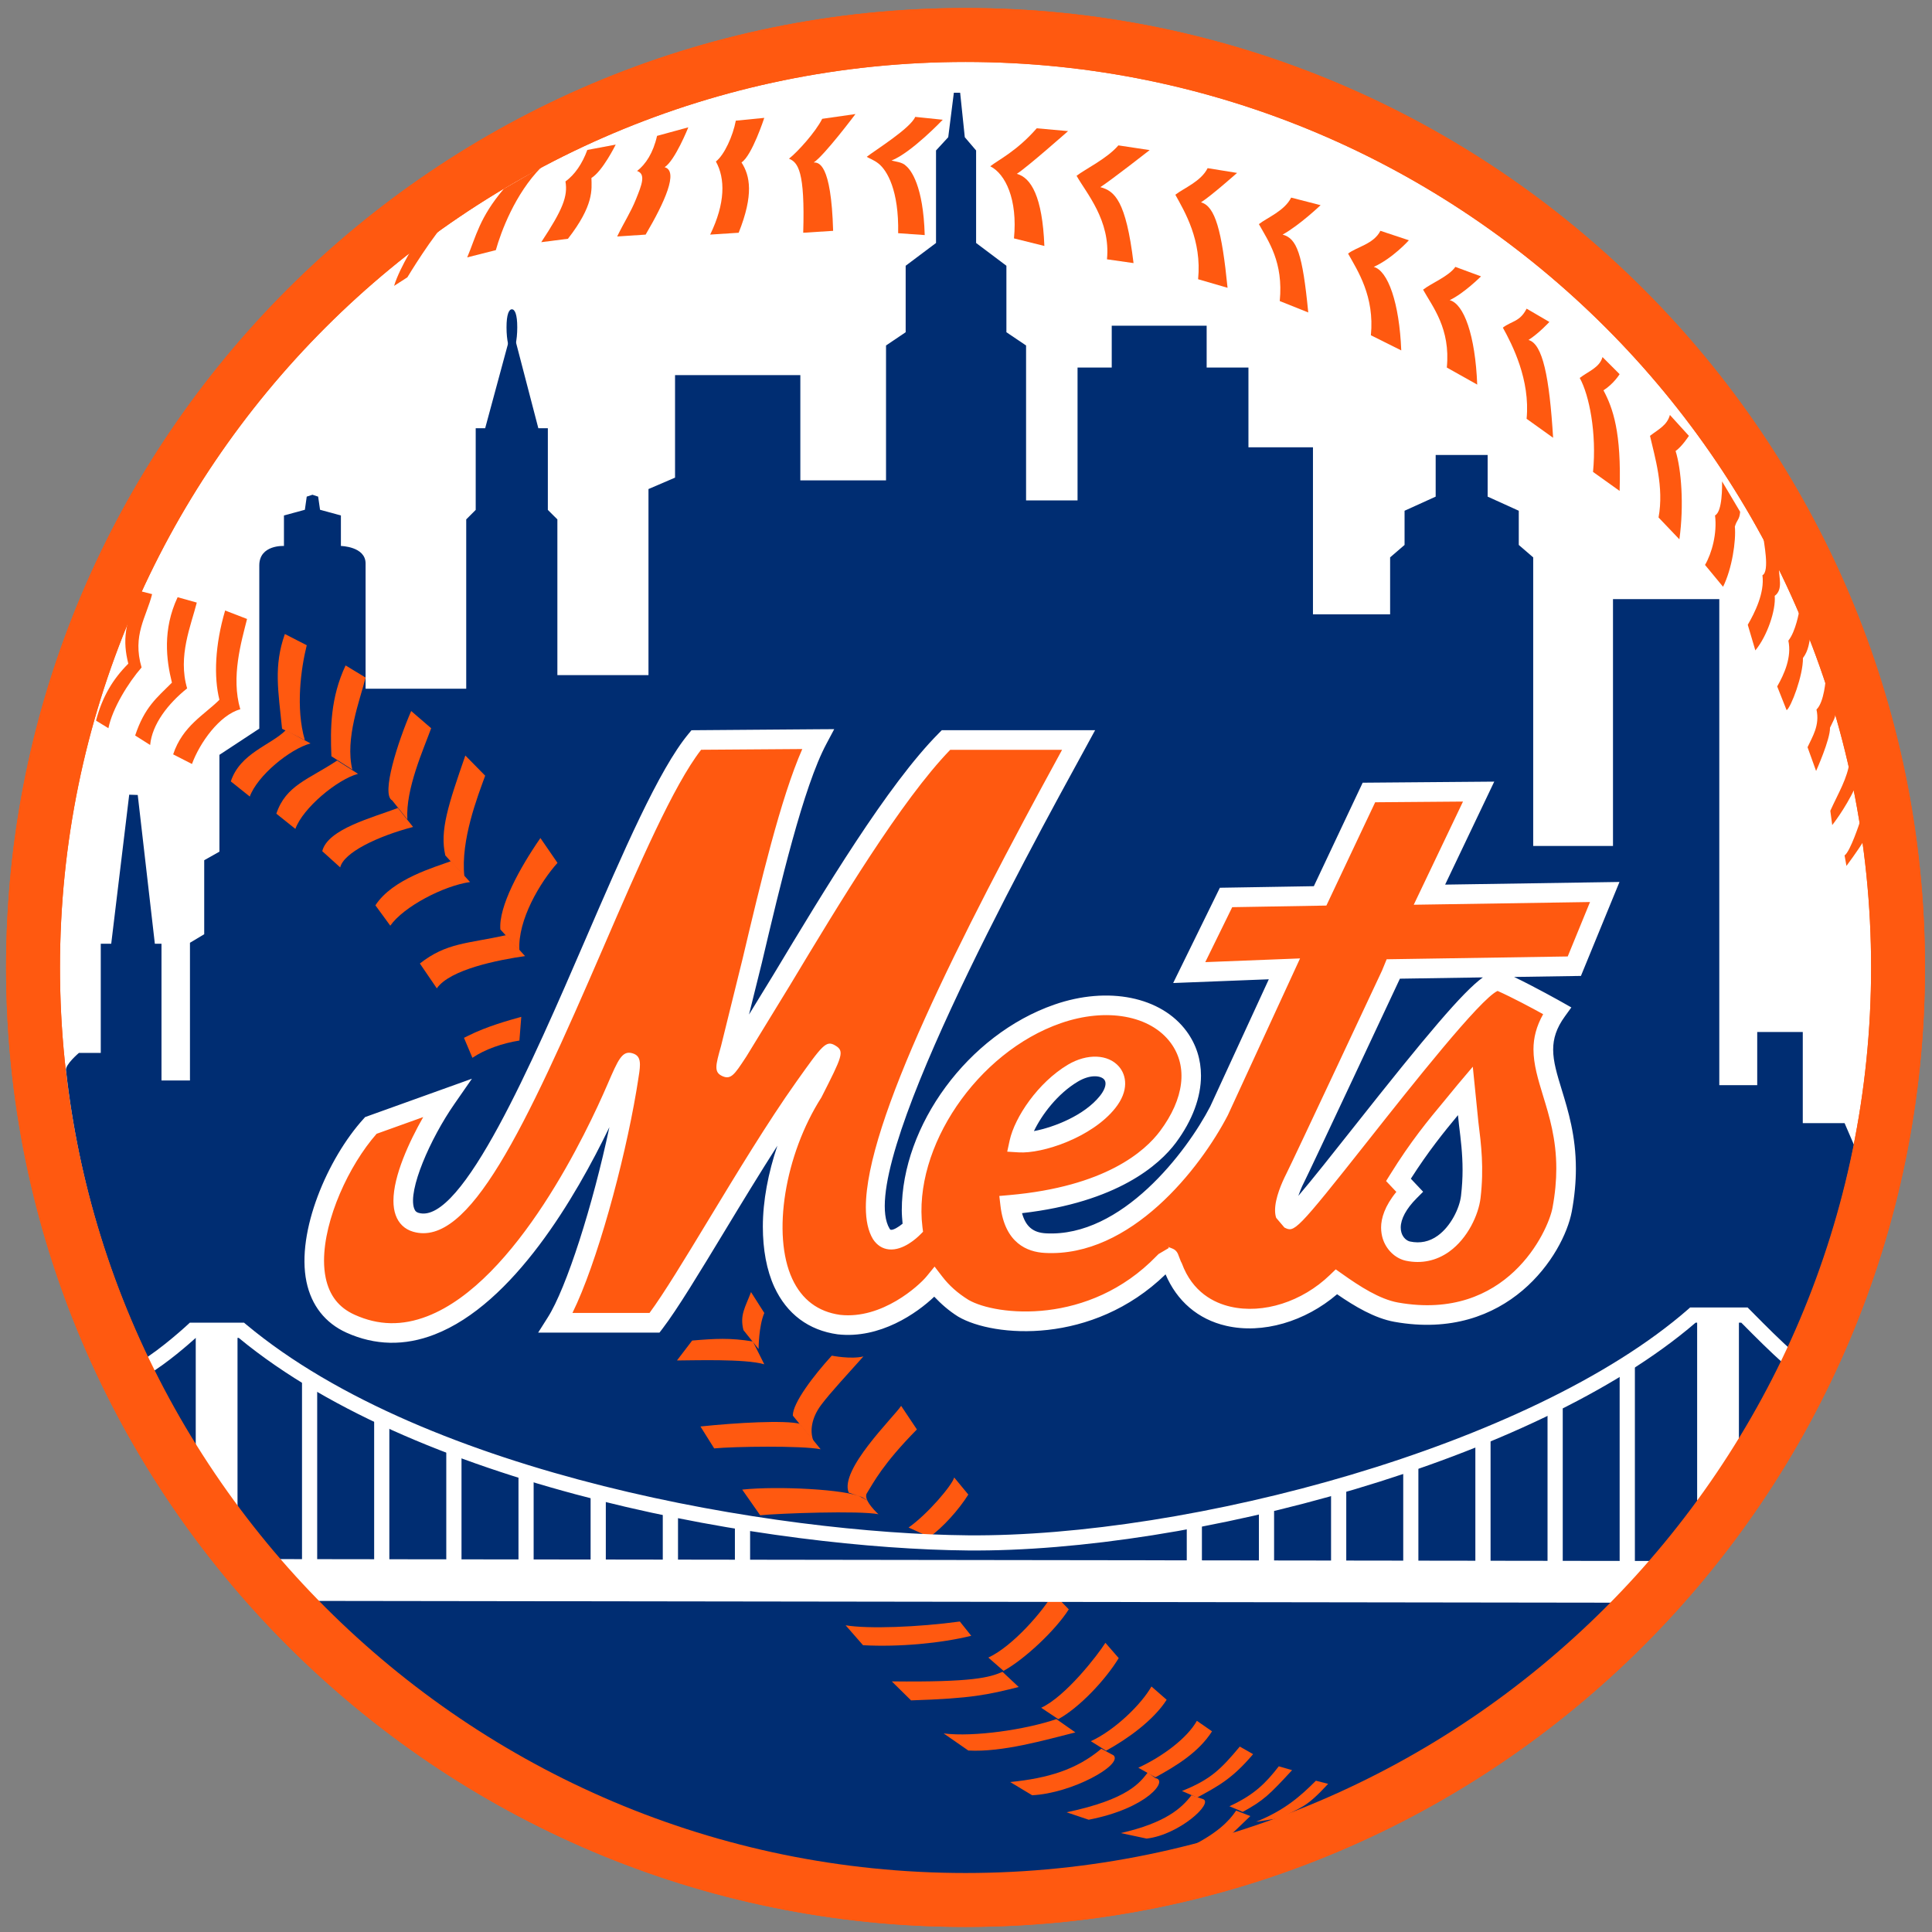 <?xml version="1.0" encoding="UTF-8" standalone="no"?>
<svg
   xmlns:dc="http://purl.org/dc/elements/1.1/"
   xmlns:cc="http://creativecommons.org/ns#"
   xmlns:rdf="http://www.w3.org/1999/02/22-rdf-syntax-ns#"
   xmlns:svg="http://www.w3.org/2000/svg"
   xmlns="http://www.w3.org/2000/svg"
   xmlns:sodipodi="http://sodipodi.sourceforge.net/DTD/sodipodi-0.dtd"
   xmlns:inkscape="http://www.inkscape.org/namespaces/inkscape"
   version="1.1"
   id="svg51418"
   viewBox="0 0 300 300"
   height="300"
   width="300"
   inkscape:version="0.91 r13725"
   sodipodi:docname="New_York_Mets.svg">
  <rect x="0" y="0" width="300" height="300" fill="#808080" stroke="none"/>
  <sodipodi:namedview
     pagecolor="#ffffff"
     bordercolor="#666666"
     borderopacity="1"
     objecttolerance="10"
     gridtolerance="10"
     guidetolerance="10"
     inkscape:pageopacity="0"
     inkscape:pageshadow="2"
     inkscape:window-width="640"
     inkscape:window-height="480"
     id="namedview170"
     showgrid="false"
     inkscape:zoom="0.78666667"
     inkscape:cx="150"
     inkscape:cy="150"
     inkscape:window-x="0"
     inkscape:window-y="0"
     inkscape:window-maximized="0"
     inkscape:current-layer="g50920" />
  <defs
     id="defs51420">
    <clipPath
       id="clipPath51222"
       clipPathUnits="userSpaceOnUse">
      <path
         id="path51224"
         d="M 0,0 792,0 792,612 0,612 0,0 Z" />
    </clipPath>
    <clipPath
       id="clipPath51186"
       clipPathUnits="userSpaceOnUse">
      <path
         id="path51188"
         d="M 0,0 792,0 792,612 0,612 0,0 Z" />
    </clipPath>
    <clipPath
       id="clipPath50922"
       clipPathUnits="userSpaceOnUse">
      <path
         id="path50924"
         d="M 0,0 792,0 792,612 0,612 0,0 Z" />
    </clipPath>
  </defs>
  <g
     transform="translate(-474.045,-409.746)"
     id="layer1">
    <g
       id="g50918"
       transform="matrix(3.895,0,0,-3.895,-43,2656.459)">
      <g
         clip-path="url(#clipPath50922)"
         id="g50920">
        <g
           transform="translate(171.239,501.076)"
           id="g50926">
          <path
             id="path50928"
             style="fill:#ffffff;fill-opacity:1;fill-rule:nonzero;stroke:none"
             d="M 0,0 C 20.531,0 37.175,16.645 37.175,37.175 37.175,57.706 20.531,74.351 0,74.351 -20.532,74.351 -37.176,57.706 -37.176,37.175 -37.176,16.645 -20.532,0 0,0" />
        </g>
        <g
           transform="translate(132.988,538.251)"
           id="g50930">
          <path
             id="path50932"
             style="fill:#ff5910;fill-opacity:1;fill-rule:nonzero;stroke:none"
             d="M 0,0 C 0,-21.092 17.159,-38.251 38.251,-38.251 59.342,-38.251 76.5,-21.092 76.5,0 76.5,21.092 59.342,38.249 38.251,38.249 17.159,38.249 0,21.092 0,0 m 2.149,0 c 0,19.906 16.196,36.099 36.102,36.099 19.906,0 36.101,-16.193 36.101,-36.099 0,-19.906 -16.195,-36.101 -36.101,-36.101 C 18.345,-36.101 2.149,-19.906 2.149,0" />
        </g>
        <g
           transform="translate(207.045,543.297)"
           id="g50934">
          <path
             id="path50936"
             style="fill:#ff5910;fill-opacity:1;fill-rule:nonzero;stroke:none"
             d="m 0,0 c -0.226,-0.379 -0.688,-0.998 -0.688,-0.998 l -0.075,0.418 c 0.228,0.151 0.612,1.337 0.612,1.337 L 0,0 Z" />
        </g>
        <g
           transform="translate(206.704,545.417)"
           id="g50938">
          <path
             id="path50940"
             style="fill:#ff5910;fill-opacity:1;fill-rule:nonzero;stroke:none"
             d="m 0,0 c -0.416,-0.871 -0.914,-1.49 -0.914,-1.49 l -0.076,0.569 c 0.304,0.68 0.694,1.305 0.77,1.986 L 0,0 Z" />
        </g>
        <g
           transform="translate(205.925,548.465)"
           id="g50942">
          <path
             id="path50944"
             style="fill:#ff5910;fill-opacity:1;fill-rule:nonzero;stroke:none"
             d="m 0,0 c 0.009,-0.259 -0.103,-0.386 -0.224,-0.658 0.015,-0.455 -0.554,-1.723 -0.554,-1.723 l -0.341,0.947 c 0.19,0.416 0.496,0.869 0.356,1.503 0.312,0.293 0.37,1.234 0.37,1.234 L 0,0 Z" />
        </g>
        <g
           transform="translate(204.925,551.471)"
           id="g50946">
          <path
             id="path50948"
             style="fill:#ff5910;fill-opacity:1;fill-rule:nonzero;stroke:none"
             d="m 0,0 c -0.056,-0.25 -0.073,-0.584 -0.302,-0.884 0.009,-0.701 -0.479,-1.967 -0.651,-2.081 l -0.376,0.948 c 0.281,0.492 0.585,1.165 0.445,1.825 0.3,0.375 0.431,1.176 0.431,1.176 L 0,0 Z" />
        </g>
        <g
           transform="translate(203.674,554.163)"
           id="g50950">
          <path
             id="path50952"
             style="fill:#ff5910;fill-opacity:1;fill-rule:nonzero;stroke:none"
             d="m 0,0 c -0.028,-0.328 0.177,-0.839 -0.177,-1.098 0.052,-0.573 -0.302,-1.606 -0.772,-2.174 l -0.302,1.021 c 0.272,0.47 0.677,1.265 0.585,1.975 0.304,0.153 0.039,1.363 0.039,1.521 L 0,0 Z" />
        </g>
        <g
           transform="translate(202.119,556.416)"
           id="g50954">
          <path
             id="path50956"
             style="fill:#ff5910;fill-opacity:1;fill-rule:nonzero;stroke:none"
             d="m 0,0 c -0.028,-0.33 -0.121,-0.291 -0.211,-0.589 0.053,-0.573 -0.113,-1.68 -0.47,-2.4 L -1.4,-2.118 c 0.274,0.47 0.488,1.262 0.399,1.974 0.302,0.153 0.281,1.196 0.281,1.356 L 0,0 Z" />
        </g>
        <g
           transform="translate(199.319,560.277)"
           id="g50958">
          <path
             id="path50960"
             style="fill:#ff5910;fill-opacity:1;fill-rule:nonzero;stroke:none"
             d="m 0,0 c -0.114,-0.418 -0.453,-0.567 -0.794,-0.833 0.19,-0.832 0.566,-2.044 0.341,-3.254 l 0.831,-0.871 c 0.189,1.361 0.077,2.801 -0.151,3.52 0.265,0.189 0.53,0.605 0.53,0.605 L 0,0 Z" />
        </g>
        <g
           transform="translate(196.632,562.585)"
           id="g50962">
          <path
             id="path50964"
             style="fill:#ff5910;fill-opacity:1;fill-rule:nonzero;stroke:none"
             d="m 0,0 c -0.114,-0.418 -0.567,-0.569 -0.908,-0.833 0.378,-0.681 0.681,-2.195 0.53,-3.746 l 1.06,-0.757 c 0.075,2.345 -0.264,3.292 -0.643,4.01 0.416,0.267 0.643,0.644 0.643,0.644 L 0,0 Z" />
        </g>
        <g
           transform="translate(193.606,564.515)"
           id="g50966">
          <path
             id="path50968"
             style="fill:#ff5910;fill-opacity:1;fill-rule:nonzero;stroke:none"
             d="M 0,0 C -0.267,-0.53 -0.606,-0.492 -0.947,-0.757 -0.569,-1.438 0.149,-2.84 0,-4.391 L 1.057,-5.148 C 0.908,-2.724 0.641,-1.4 0.075,-1.249 0.49,-0.984 0.908,-0.53 0.908,-0.53 L 0,0 Z" />
        </g>
        <g
           transform="translate(190.766,566.18)"
           id="g50970">
          <path
             id="path50972"
             style="fill:#ff5910;fill-opacity:1;fill-rule:nonzero;stroke:none"
             d="m 0,0 c -0.265,-0.378 -0.945,-0.643 -1.287,-0.908 0.379,-0.682 1.099,-1.553 0.946,-3.105 l 1.212,-0.68 c -0.077,1.967 -0.53,3.218 -1.098,3.367 0.568,0.267 1.249,0.948 1.249,0.948 L 0,0 Z" />
        </g>
        <g
           transform="translate(187.777,567.618)"
           id="g50974">
          <path
             id="path50976"
             style="fill:#ff5910;fill-opacity:1;fill-rule:nonzero;stroke:none"
             d="m 0,0 c -0.265,-0.529 -0.945,-0.641 -1.288,-0.908 0.38,-0.681 1.061,-1.704 0.909,-3.256 l 1.211,-0.604 c -0.075,1.893 -0.53,3.179 -1.097,3.33 0.757,0.342 1.401,1.061 1.401,1.061 L 0,0 Z" />
        </g>
        <g
           transform="translate(184.22,568.942)"
           id="g50978">
          <path
             id="path50980"
             style="fill:#ff5910;fill-opacity:1;fill-rule:nonzero;stroke:none"
             d="m 0,0 c -0.265,-0.529 -0.947,-0.794 -1.287,-1.057 0.379,-0.683 0.983,-1.514 0.832,-3.067 l 1.136,-0.455 c -0.228,2.347 -0.455,2.953 -1.022,3.104 0.682,0.379 1.514,1.173 1.514,1.173 L 0,0 Z" />
        </g>
        <g
           transform="translate(180.89,570.116)"
           id="g50982">
          <path
             id="path50984"
             style="fill:#ff5910;fill-opacity:1;fill-rule:nonzero;stroke:none"
             d="m 0,0 c -0.265,-0.531 -0.947,-0.794 -1.288,-1.059 0.378,-0.683 1.061,-1.816 0.908,-3.369 L 0.794,-4.77 c -0.227,2.271 -0.492,3.256 -1.059,3.407 0.416,0.265 1.438,1.173 1.438,1.173 L 0,0 Z" />
        </g>
        <g
           transform="translate(177.332,571.024)"
           id="g50986">
          <path
             id="path50988"
             style="fill:#ff5910;fill-opacity:1;fill-rule:nonzero;stroke:none"
             d="m 0,0 c -0.455,-0.53 -1.324,-0.947 -1.667,-1.212 0.381,-0.681 1.363,-1.779 1.212,-3.33 l 1.059,-0.151 c -0.302,2.498 -0.757,2.877 -1.324,3.028 0.416,0.265 1.967,1.477 1.967,1.477 L 0,0 Z" />
        </g>
        <g
           transform="translate(174.077,571.705)"
           id="g50990">
          <path
             id="path50992"
             style="fill:#ff5910;fill-opacity:1;fill-rule:nonzero;stroke:none"
             d="m 0,0 c -0.794,-0.908 -1.514,-1.249 -1.853,-1.514 0.604,-0.302 1.096,-1.324 0.945,-2.875 l 1.212,-0.302 c -0.077,1.967 -0.531,2.724 -1.098,2.875 0.415,0.265 2.043,1.704 2.043,1.704 L 0,0 Z" />
        </g>
        <g
           transform="translate(169.232,572.16)"
           id="g50994">
          <path
             id="path50996"
             style="fill:#ff5910;fill-opacity:1;fill-rule:nonzero;stroke:none"
             d="m 0,0 c -0.19,-0.455 -1.589,-1.324 -1.93,-1.59 0.065,-0.053 0.286,-0.124 0.472,-0.275 0.336,-0.272 0.811,-1.057 0.778,-2.772 l 1.059,-0.075 c -0.056,1.967 -0.549,2.596 -0.743,2.756 -0.139,0.153 -0.44,0.177 -0.581,0.215 0.798,0.317 2.043,1.627 2.043,1.627 L 0,0 Z" />
        </g>
        <g
           transform="translate(162.08,572.009)"
           id="g50998">
          <path
             id="path51000"
             style="fill:#ff5910;fill-opacity:1;fill-rule:nonzero;stroke:none"
             d="m 0,0 c -0.114,-0.606 -0.455,-1.363 -0.794,-1.628 0.378,-0.68 0.378,-1.665 -0.228,-2.914 l 1.136,0.074 c 0.606,1.516 0.455,2.272 0.113,2.803 0.416,0.265 0.908,1.777 0.908,1.777 L 0,0 Z" />
        </g>
        <g
           transform="translate(165.524,572.083)"
           id="g51002">
          <path
             id="path51004"
             style="fill:#ff5910;fill-opacity:1;fill-rule:nonzero;stroke:none"
             d="m 0,0 c -0.265,-0.53 -0.984,-1.324 -1.324,-1.589 0.358,-0.151 0.643,-0.492 0.567,-2.953 l 1.193,0.076 C 0.358,-1.74 -0.151,-1.74 -0.339,-1.74 0.076,-1.475 1.326,0.19 1.326,0.19 L 0,0 Z" />
        </g>
        <g
           transform="translate(158.94,571.403)"
           id="g51006">
          <path
             id="path51008"
             style="fill:#ff5910;fill-opacity:1;fill-rule:nonzero;stroke:none"
             d="m 0,0 c -0.153,-0.681 -0.455,-1.135 -0.796,-1.4 0.362,-0.121 0.184,-0.56 -0.047,-1.132 -0.203,-0.509 -0.462,-0.893 -0.747,-1.479 l 1.135,0.075 c 0.757,1.287 1.324,2.536 0.757,2.687 0.416,0.265 0.945,1.59 0.945,1.59 L 0,0 Z" />
        </g>
        <g
           transform="translate(156.16,570.842)"
           id="g51010">
          <path
             id="path51012"
             style="fill:#ff5910;fill-opacity:1;fill-rule:nonzero;stroke:none"
             d="m 0,0 c -0.201,-0.55 -0.496,-0.981 -0.871,-1.257 0.099,-0.589 -0.106,-1.118 -0.966,-2.42 l 1.065,0.136 c 1.039,1.337 0.947,1.965 0.936,2.424 0.448,0.272 0.968,1.33 0.968,1.33 L 0,0 Z" />
        </g>
        <g
           transform="translate(152.832,569.292)"
           id="g51014">
          <path
             id="path51016"
             style="fill:#ff5910;fill-opacity:1;fill-rule:nonzero;stroke:none"
             d="m 0,0 c -0.975,-1.15 -1.104,-1.889 -1.46,-2.733 l 1.141,0.289 c 0.205,0.73 0.763,2.241 1.811,3.305 L 0,0 Z" />
        </g>
        <g
           transform="translate(139.827,553.011)"
           id="g51018">
          <path
             id="path51020"
             style="fill:#ff5910;fill-opacity:1;fill-rule:nonzero;stroke:none"
             d="M 0,0 0.764,-0.214 C 0.536,-1.124 0,-2.347 0.379,-3.634 -0.378,-4.24 -1.018,-5.06 -1.095,-5.892 l -0.598,0.379 c 0.378,1.135 0.861,1.501 1.466,2.107 C -0.454,-2.498 -0.604,-1.288 0,0" />
        </g>
        <g
           transform="translate(138.309,553.261)"
           id="g51022">
          <path
             id="path51024"
             style="fill:#ff5910;fill-opacity:1;fill-rule:nonzero;stroke:none"
             d="M 0,0 0.501,-0.127 C 0.274,-1.037 -0.297,-1.764 0.081,-3.05 -0.448,-3.656 -1.082,-4.682 -1.241,-5.472 l -0.494,0.302 c 0.255,0.971 0.681,1.665 1.287,2.271 C -0.675,-1.991 -0.606,-1.286 0,0" />
        </g>
        <g
           transform="translate(141.721,552.481)"
           id="g51026">
          <path
             id="path51028"
             style="fill:#ff5910;fill-opacity:1;fill-rule:nonzero;stroke:none"
             d="M 0,0 0.874,-0.337 C 0.646,-1.247 0.227,-2.65 0.604,-3.938 -0.228,-4.164 -1.019,-5.286 -1.322,-6.119 l -0.75,0.384 c 0.377,1.135 1.239,1.571 1.844,2.176 C -0.455,-2.65 -0.407,-1.378 0,0" />
        </g>
        <g
           transform="translate(150.69,568.147)"
           id="g51030">
          <path
             id="path51032"
             style="fill:#ff5910;fill-opacity:1;fill-rule:nonzero;stroke:none"
             d="m 0,0 c -0.682,-0.681 -1.704,-2.383 -1.704,-2.383 l -0.529,-0.341 c 0.226,0.757 0.984,1.93 0.984,1.93 L 0,0 Z" />
        </g>
        <g
           transform="translate(139.184,533.746)"
           id="g51034">
          <path
             id="path51036"
             style="fill:#002d72;fill-opacity:1;fill-rule:nonzero;stroke:none"
             d="m 0,0 0,5.45 -0.265,0 -0.682,5.931 -0.34,0.011 -0.717,-5.942 -0.417,0 0,-4.352 -0.871,0 c 0,0 -0.543,-0.458 -0.516,-0.688 2.016,-18.03 17.292,-32.048 35.859,-32.048 17.532,0 32.149,12.497 35.423,29.067 l -0.375,0.869 -1.667,0 0,3.634 -1.816,0 0,-2.12 -1.512,0 0,19.376 -4.238,0 0,-9.839 -3.181,0 0,11.504 -0.575,0.496 0,1.363 -1.241,0.563 0,1.66 -2.072,0 0,-1.66 -1.24,-0.563 0,-1.363 -0.576,-0.496 0,-2.271 -3.076,0 0,6.66 -2.572,0 0,3.179 -1.666,0 0,1.667 -3.784,0 0,-1.667 -1.363,0 0,-5.297 -2.052,0 0,6.177 -0.784,0.528 0,2.65 -1.208,0.908 0,3.688 -0.451,0.529 -0.185,1.772 -0.251,0 -0.224,-1.772 -0.487,-0.529 0,-3.688 -1.21,-0.908 0,-2.65 -0.783,-0.528 0,-5.377 -3.416,0 0,4.195 -4.995,0 0,-4.087 -1.059,-0.455 0,-7.417 -3.632,0 0,6.207 -0.38,0.379 0,3.255 -0.379,0 -1.04,3.992 -1.08,-3.992 -0.377,0 0,-3.255 -0.378,-0.379 0,-6.751 -4.012,0 0,4.993 c 0,0.68 -0.984,0.699 -0.984,0.699 l 0,1.216 L 6.321,22.751 6.245,23.275 6.018,23.35 5.79,23.275 5.716,22.751 4.882,22.524 l 0,-1.216 c 0,0 -0.983,0.058 -0.983,-0.776 l 0,-6.505 -1.59,-1.046 0,-3.86 L 1.703,8.78 1.703,5.829 1.135,5.489 1.135,0 1.023,0 0,0 Z" />
        </g>
        <g
           transform="translate(153.153,562.835)"
           id="g51038">
          <path
             id="path51040"
             style="fill:#002d72;fill-opacity:1;fill-rule:nonzero;stroke:none"
             d="M 0,0 C 0.119,0 0.214,0.418 0.214,0.936 0.214,1.452 0.119,1.654 0,1.654 -0.117,1.654 -0.214,1.452 -0.214,0.936 -0.214,0.418 -0.117,0 0,0" />
        </g>
        <g
           transform="translate(143.991,547.766)"
           id="g51046">
          <path
             id="path51048"
             style="fill:#ff5910;fill-opacity:1;fill-rule:nonzero;stroke:none"
             d="M 0,0 C -0.151,1.512 -0.343,2.491 0.111,3.778 L 0.984,3.33 C 0.756,2.42 0.531,0.832 0.909,-0.455 L 0,0 Z" />
        </g>
        <g
           transform="translate(145.126,547.182)"
           id="g51050">
          <path
             id="path51052"
             style="fill:#ff5910;fill-opacity:1;fill-rule:nonzero;stroke:none"
             d="m 0,0 c -0.833,-0.227 -2.119,-1.286 -2.422,-2.118 l -0.757,0.604 c 0.377,1.136 1.589,1.438 2.194,2.044 L 0,0 Z" />
        </g>
        <g
           transform="translate(145.958,546.67)"
           id="g51054">
          <path
             id="path51056"
             style="fill:#ff5910;fill-opacity:1;fill-rule:nonzero;stroke:none"
             d="M 0,0 C -0.047,1.104 -0.04,2.333 0.565,3.621 L 1.363,3.138 C 1.135,2.228 0.537,0.714 0.833,-0.531 L 0,0 Z" />
        </g>
        <g
           transform="translate(147.019,545.97)"
           id="g51058">
          <path
             id="path51060"
             style="fill:#ff5910;fill-opacity:1;fill-rule:nonzero;stroke:none"
             d="m 0,0 c -0.833,-0.226 -2.196,-1.361 -2.498,-2.195 l -0.758,0.606 c 0.379,1.136 1.287,1.363 2.423,2.119 L 0,0 Z" />
        </g>
        <g
           transform="translate(148.38,544.911)"
           id="g51062">
          <path
             id="path51064"
             style="fill:#ff5910;fill-opacity:1;fill-rule:nonzero;stroke:none"
             d="M 0,0 C -0.453,0.228 0.227,2.338 0.758,3.563 L 1.555,2.877 C 1.253,2.044 0.53,0.453 0.606,-0.757 L 0,0 Z" />
        </g>
        <g
           transform="translate(149.213,543.852)"
           id="g51066">
          <path
             id="path51068"
             style="fill:#ff5910;fill-opacity:1;fill-rule:nonzero;stroke:none"
             d="m 0,0 c -1.438,-0.378 -2.766,-1.025 -2.904,-1.613 l -0.716,0.647 c 0.215,0.89 2.032,1.345 3.015,1.723 L 0,0 Z" />
        </g>
        <g
           transform="translate(150.499,542.717)"
           id="g51070">
          <path
             id="path51072"
             style="fill:#ff5910;fill-opacity:1;fill-rule:nonzero;stroke:none"
             d="M 0,0 C -0.228,0.984 0.117,2.016 0.798,3.983 L 1.589,3.179 C 1.287,2.347 0.606,0.604 0.759,-0.833 L 0,0 Z" />
        </g>
        <g
           transform="translate(151.484,541.656)"
           id="g51074">
          <path
             id="path51076"
             style="fill:#ff5910;fill-opacity:1;fill-rule:nonzero;stroke:none"
             d="m 0,0 c -1.059,-0.151 -2.649,-0.983 -3.179,-1.74 l -0.593,0.811 c 0.681,1.059 2.411,1.535 3.015,1.762 L 0,0 Z" />
        </g>
        <g
           transform="translate(152.694,539.765)"
           id="g51078">
          <path
             id="path51080"
             style="fill:#ff5910;fill-opacity:1;fill-rule:nonzero;stroke:none"
             d="M 0,0 C -0.075,0.908 0.77,2.452 1.596,3.645 L 2.277,2.655 C 1.596,1.898 0.681,0.377 0.759,-0.833 L 0,0 Z" />
        </g>
        <g
           transform="translate(151.243,535.445)"
           id="g51082">
          <path
             id="path51084"
             style="fill:#ff5910;fill-opacity:1;fill-rule:nonzero;stroke:none"
             d="m 0,0 0.164,0.082 c 0.759,0.379 1.591,0.606 2.12,0.755 L 2.21,-0.108 C 1.536,-0.213 0.832,-0.459 0.336,-0.796 L 0,0 Z" />
        </g>
        <g
           transform="translate(153.678,538.704)"
           id="g51086">
          <path
             id="path51088"
             style="fill:#ff5910;fill-opacity:1;fill-rule:nonzero;stroke:none"
             d="m 0,0 c -1.059,-0.151 -2.989,-0.528 -3.518,-1.286 l -0.675,0.99 c 1.059,0.833 1.885,0.788 3.436,1.129 L 0,0 Z" />
        </g>
        <g
           transform="translate(162.686,525.309)"
           id="g51090">
          <path
             id="path51092"
             style="fill:#ff5910;fill-opacity:1;fill-rule:nonzero;stroke:none"
             d="M 0,0 0.53,-0.833 C 0.302,-1.363 0.302,-2.271 0.302,-2.271 l -0.604,0.755 C -0.455,-0.91 -0.228,-0.608 0,0" />
        </g>
        <g
           transform="translate(159.734,522.583)"
           id="g51094">
          <path
             id="path51096"
             style="fill:#ff5910;fill-opacity:1;fill-rule:nonzero;stroke:none"
             d="M 0,0 C 0.606,0 2.724,0.075 3.481,-0.153 L 3.026,0.757 C 2.118,0.908 1.514,0.871 0.606,0.794 L 0,0 Z" />
        </g>
        <g
           transform="translate(164.353,520.385)"
           id="g51098">
          <path
             id="path51100"
             style="fill:#ff5910;fill-opacity:1;fill-rule:nonzero;stroke:none"
             d="m 0,0 c -0.007,0.503 0.839,1.609 1.553,2.39 0,0 0.768,-0.154 1.261,-0.031 C 2.157,1.622 1.495,0.914 1.128,0.423 0.759,-0.069 0.66,-0.606 0.824,-1.016 L 0,0 Z" />
        </g>
        <g
           transform="translate(165.462,519.043)"
           id="g51102">
          <path
             id="path51104"
             style="fill:#ff5910;fill-opacity:1;fill-rule:nonzero;stroke:none"
             d="m 0,0 c -0.755,0.151 -3.487,0.11 -4.244,0.034 l -0.548,0.874 c 1.44,0.151 3.366,0.259 3.97,0.106 L 0,0 Z" />
        </g>
        <g
           transform="translate(168.671,520.773)"
           id="g51106">
          <path
             id="path51108"
             style="fill:#ff5910;fill-opacity:1;fill-rule:nonzero;stroke:none"
             d="m 0,0 0.628,-0.94 c -1.363,-1.383 -1.728,-2.116 -1.997,-2.549 -0.169,-0.272 0.506,-0.872 0.465,-0.831 -0.757,0.151 -3.957,0.035 -4.716,-0.041 l -0.716,1.023 c 1.44,0.153 4.197,0.004 4.74,-0.3 0.533,-0.3 0.039,0 0.039,0 L -2.09,-3.459 C -2.469,-2.551 -0.302,-0.455 0,0" />
        </g>
        <g
           transform="translate(170.786,517.918)"
           id="g51110">
          <path
             id="path51112"
             style="fill:#ff5910;fill-opacity:1;fill-rule:nonzero;stroke:none"
             d="M 0,0 0.563,-0.681 C 0.185,-1.287 -0.455,-1.995 -0.984,-2.373 l -0.834,0.378 C -1.061,-1.466 -0.076,-0.302 0,0" />
        </g>
        <g
           transform="translate(166.458,512.025)"
           id="g51114">
          <path
             id="path51116"
             style="fill:#ff5910;fill-opacity:1;fill-rule:nonzero;stroke:none"
             d="m 0,0 0.694,-0.794 c 1.437,-0.077 3.102,0.076 4.314,0.376 L 4.553,0.151 C 2.888,-0.075 0.908,-0.151 0,0" />
        </g>
        <g
           transform="translate(168.298,509.789)"
           id="g51118">
          <path
             id="path51120"
             style="fill:#ff5910;fill-opacity:1;fill-rule:nonzero;stroke:none"
             d="m 0,0 0.768,-0.757 c 2.42,0.075 3.08,0.229 4.291,0.533 L 4.415,0.38 C 3.886,0.155 3.242,-0.036 0,0" />
        </g>
        <g
           transform="translate(170.366,507.714)"
           id="g51122">
          <path
             id="path51124"
             style="fill:#ff5910;fill-opacity:1;fill-rule:nonzero;stroke:none"
             d="m 0,0 0.983,-0.681 c 1.363,-0.076 3.056,0.42 4.268,0.722 L 4.494,0.571 C 3.282,0.155 1.21,-0.151 0,0" />
        </g>
        <g
           transform="translate(173.018,505.776)"
           id="g51126">
          <path
             id="path51128"
             style="fill:#ff5910;fill-opacity:1;fill-rule:nonzero;stroke:none"
             d="m 0,0 0.876,-0.526 c 1.591,0.077 3.627,1.212 3.248,1.589 L 3.634,1.328 C 2.648,0.496 1.514,0.153 0,0" />
        </g>
        <g
           transform="translate(175.268,504.57)"
           id="g51130">
          <path
             id="path51132"
             style="fill:#ff5910;fill-opacity:1;fill-rule:nonzero;stroke:none"
             d="M 0,0 0.88,-0.296 C 3.226,0.157 4.07,1.286 3.539,1.361 L 3.237,1.589 C 2.935,1.21 2.499,0.529 0,0" />
        </g>
        <g
           transform="translate(177.429,503.742)"
           id="g51134">
          <path
             id="path51136"
             style="fill:#ff5910;fill-opacity:1;fill-rule:nonzero;stroke:none"
             d="m 0,0 1.029,-0.22 c 1.3,0.151 2.696,1.426 2.241,1.577 L 2.817,1.508 C 2.426,0.994 1.783,0.407 0,0" />
        </g>
        <g
           transform="translate(174.733,513.302)"
           id="g51138">
          <path
             id="path51140"
             style="fill:#ff5910;fill-opacity:1;fill-rule:nonzero;stroke:none"
             d="M 0,0 0.621,-0.641 C 0.093,-1.475 -1.149,-2.64 -1.98,-3.093 l -0.606,0.529 C -1.602,-2.109 -0.379,-0.68 0,0" />
        </g>
        <g
           transform="translate(176.814,511.327)"
           id="g51142">
          <path
             id="path51144"
             style="fill:#ff5910;fill-opacity:1;fill-rule:nonzero;stroke:none"
             d="M 0,0 0.531,-0.61 C 0,-1.484 -1.046,-2.59 -1.878,-3.043 L -2.56,-2.59 C -1.576,-2.135 -0.296,-0.475 0,0" />
        </g>
        <g
           transform="translate(178.65,509.586)"
           id="g51146">
          <path
             id="path51148"
             style="fill:#ff5910;fill-opacity:1;fill-rule:nonzero;stroke:none"
             d="M 0,0 0.606,-0.53 C 0.075,-1.361 -0.979,-2.107 -1.81,-2.56 l -0.606,0.378 C -1.432,-1.728 -0.38,-0.681 0,0" />
        </g>
        <g
           transform="translate(180.461,508.217)"
           id="g51150">
          <path
             id="path51152"
             style="fill:#ff5910;fill-opacity:1;fill-rule:nonzero;stroke:none"
             d="M 0,0 0.604,-0.419 C 0.075,-1.251 -0.82,-1.797 -1.654,-2.252 l -0.68,0.382 C -1.35,-1.415 -0.379,-0.681 0,0" />
        </g>
        <g
           transform="translate(182.172,507.19)"
           id="g51154">
          <path
             id="path51156"
             style="fill:#ff5910;fill-opacity:1;fill-rule:nonzero;stroke:none"
             d="M 0,0 0.53,-0.302 C -0.302,-1.287 -0.867,-1.577 -1.7,-2.031 l -0.606,0.26 C -1.169,-1.316 -0.757,-0.908 0,0" />
        </g>
        <g
           transform="translate(183.727,506.403)"
           id="g51158">
          <path
             id="path51160"
             style="fill:#ff5910;fill-opacity:1;fill-rule:nonzero;stroke:none"
             d="m 0,0 0.53,-0.153 c -0.908,-0.982 -1.136,-1.21 -1.968,-1.663 l -0.531,0.224 C -0.984,-1.139 -0.529,-0.681 0,0" />
        </g>
        <g
           transform="translate(185.206,505.829)"
           id="g51162">
          <path
             id="path51164"
             style="fill:#ff5910;fill-opacity:1;fill-rule:nonzero;stroke:none"
             d="M 0,0 0.488,-0.125 C -0.42,-1.108 -0.571,-1.031 -1.404,-1.486 L -2.387,-1.637 C -1.251,-1.182 -0.606,-0.608 0,0" />
        </g>
        <g
           transform="translate(182.027,504.639)"
           id="g51166">
          <path
             id="path51168"
             style="fill:#ff5910;fill-opacity:1;fill-rule:nonzero;stroke:none"
             d="m 0,0 0.565,-0.22 -0.74,-0.71 -1.606,-0.485 C -0.763,-0.897 -0.297,-0.442 0,0" />
        </g>
      </g>
    </g>
    <g
       transform="matrix(3.895,0,0,-3.895,515.922,658.326)"
       id="g51170">
      <path
         id="path51172"
         style="fill:#ffffff;fill-opacity:1;fill-rule:nonzero;stroke:none"
         d="M 0,0 55.08,-0.075 55.082,1.59 0.003,1.665 0,0 Z" />
    </g>
    <path
       id="path51174"
       style="fill:#ffffff;fill-opacity:1;fill-rule:nonzero;stroke:none"
       d="m 737.577,642.739 6.486,0 0,-28.573 -6.486,0 0,28.573 z" />
    <path
       id="path51176"
       style="fill:#ffffff;fill-opacity:1;fill-rule:nonzero;stroke:none"
       d="m 504.44,644.48 6.486,0 0,-28.398 -6.486,0 0,28.398 z" />
    <path
       id="path51178"
       style="fill:#ffffff;fill-opacity:1;fill-rule:nonzero;stroke:none"
       d="m 725.544,653.728 2.365,0 0,-32.749 -2.365,0 0,32.749 z" />
    <path
       id="path51180"
       style="fill:#ffffff;fill-opacity:1;fill-rule:nonzero;stroke:none"
       d="m 520.941,654.628 2.357,0 0,-30.521 -2.357,0 0,30.521 z" />
    <g
       id="g51182"
       transform="matrix(3.895,0,0,-3.895,-43,2656.459)">
      <g
         clip-path="url(#clipPath51186)"
         id="g51184">
        <g
           transform="translate(202.291,524.696)"
           id="g51190">
          <path
             id="path51192"
             style="fill:#ffffff;fill-opacity:1;fill-rule:nonzero;stroke:none"
             d="m 0,0 -2.167,0 -0.084,-0.076 c -6.291,-5.484 -19.92,-9.085 -28.704,-9.008 -7.604,0.069 -21.541,2.364 -28.778,8.407 l -0.084,0.071 -2.16,0 -0.088,-0.082 c -0.01,-0.009 -1.022,-0.949 -1.897,-1.475 l 0.311,-0.518 c 0.79,0.473 1.642,1.227 1.911,1.469 l 1.711,0 c 7.382,-6.091 21.409,-8.407 29.068,-8.476 8.853,-0.08 22.582,3.548 29.014,9.082 l 1.82,0 c 0.051,-0.05 0.103,-0.103 0.103,-0.103 0.406,-0.41 1.087,-1.096 1.581,-1.521 L 1.95,-1.769 C 1.475,-1.361 0.805,-0.686 0.405,-0.282 L 0.125,0 0,0 Z" />
        </g>
      </g>
    </g>
    <path
       id="path51194"
       style="fill:#ffffff;fill-opacity:1;fill-rule:nonzero;stroke:none"
       d="m 714.345,654.912 2.361,0 0,-27.447 -2.361,0 0,27.447 z" />
    <path
       id="path51196"
       style="fill:#ffffff;fill-opacity:1;fill-rule:nonzero;stroke:none"
       d="m 703.138,654.616 2.361,0 0,-22.142 -2.361,0 0,22.142 z" />
    <path
       id="path51198"
       style="fill:#ffffff;fill-opacity:1;fill-rule:nonzero;stroke:none"
       d="m 691.938,654.912 2.353,0 0,-18.305 -2.353,0 0,18.305 z" />
    <path
       id="path51200"
       style="fill:#ffffff;fill-opacity:1;fill-rule:nonzero;stroke:none"
       d="m 680.731,654.912 2.361,0 0,-14.768 -2.361,0 0,14.768 z" />
    <path
       id="path51202"
       style="fill:#ffffff;fill-opacity:1;fill-rule:nonzero;stroke:none"
       d="m 669.528,655.212 2.357,0 0,-12.115 -2.357,0 0,12.115 z" />
    <path
       id="path51204"
       style="fill:#ffffff;fill-opacity:1;fill-rule:nonzero;stroke:none"
       d="m 658.325,654.912 2.353,0 0,-9.17 -2.353,0 0,9.17 z" />
    <path
       id="path51206"
       style="fill:#ffffff;fill-opacity:1;fill-rule:nonzero;stroke:none"
       d="m 532.144,654.616 2.357,0 0,-24.763 -2.357,0 0,24.763 z" />
    <path
       id="path51208"
       style="fill:#ffffff;fill-opacity:1;fill-rule:nonzero;stroke:none"
       d="m 543.343,654.784 2.365,0 0,-20.12 -2.365,0 0,20.12 z" />
    <path
       id="path51210"
       style="fill:#ffffff;fill-opacity:1;fill-rule:nonzero;stroke:none"
       d="m 554.555,654.702 2.353,0 0,-16.217 -2.353,0 0,16.217 z" />
    <path
       id="path51212"
       style="fill:#ffffff;fill-opacity:1;fill-rule:nonzero;stroke:none"
       d="m 565.754,654.324 2.361,0 0,-12.754 -2.361,0 0,12.754 z" />
    <path
       id="path51214"
       style="fill:#ffffff;fill-opacity:1;fill-rule:nonzero;stroke:none"
       d="m 576.961,654.616 2.365,0 0,-10.451 -2.365,0 0,10.451 z" />
    <path
       id="path51216"
       style="fill:#ffffff;fill-opacity:1;fill-rule:nonzero;stroke:none"
       d="m 588.16,654.784 2.361,0 0,-8.624 -2.361,0 0,8.624 z" />
    <g
       id="g51218"
       transform="matrix(3.895,0,0,-3.895,-43,2656.459)">
      <g
         clip-path="url(#clipPath51222)"
         id="g51220">
        <g
           transform="translate(132.988,538.251)"
           id="g51226">
          <path
             id="path51228"
             style="fill:#ff5910;fill-opacity:1;fill-rule:nonzero;stroke:none"
             d="M 0,0 C 0,-21.092 17.159,-38.251 38.251,-38.251 59.342,-38.251 76.5,-21.092 76.5,0 76.5,21.092 59.342,38.249 38.251,38.249 17.159,38.249 0,21.092 0,0 m 2.149,0 c 0,19.906 16.196,36.099 36.102,36.099 19.906,0 36.101,-16.193 36.101,-36.099 0,-19.906 -16.195,-36.101 -36.101,-36.101 C 18.345,-36.101 2.149,-19.906 2.149,0" />
        </g>
        <g
           transform="translate(188.497,529.784)"
           id="g51230">
          <path
             id="path51232"
             style="fill:#ff5910;fill-opacity:1;fill-rule:nonzero;stroke:none"
             d="m 0,0 0.44,-0.468 c -1.251,-1.253 -0.667,-2.245 -0.058,-2.374 1.537,-0.324 2.4,1.311 2.501,2.16 C 3.086,1.026 2.747,2.163 2.668,3.554 1.824,2.508 1.027,1.661 0,0 m -17.344,-5.122 c -0.483,0.302 -0.854,0.636 -1.158,1.033 -0.294,-0.362 -1.892,-1.898 -3.804,-1.682 -3.525,0.487 -3.167,5.922 -1.025,9.271 0.979,1.939 0.97,2.045 -0.36,0.175 -2.125,-2.989 -4.736,-7.768 -5.963,-9.375 l -3.93,0 c 0.941,1.482 2.234,5.862 2.819,9.31 0.134,0.912 0.36,1.821 -0.408,0.041 -1.928,-4.479 -6.064,-11.437 -10.605,-9.386 -2.793,1.262 -0.992,5.918 0.808,7.902 l 3.013,1.081 c -1.103,-1.587 -2.474,-4.577 -1.212,-4.943 3.327,-0.958 8.167,15.614 11.169,19.229 l 4.85,0.036 c -1.339,-2.504 -2.62,-9.267 -3.479,-12.342 -0.282,-1.007 -0.243,-0.928 0.313,-0.086 1.976,3.099 5.612,9.715 8.273,12.392 l 5.291,0 c -3.9,-7.115 -9.289,-17.331 -7.862,-19.697 0.404,-0.613 1.249,0.235 1.249,0.235 -0.401,3.239 2.122,7.276 5.778,8.545 3.925,1.361 6.916,-1.531 4.399,-4.903 -0.94,-1.261 -2.917,-2.413 -6.288,-2.712 0.099,-0.835 0.452,-1.474 1.402,-1.527 3.083,-0.166 5.788,3.084 6.927,5.286 l 2.601,5.65 -3.796,-0.149 1.469,2.994 3.75,0.064 1.946,4.122 4.373,0.036 -1.96,-4.11 6.989,0.108 L 7.013,8.517 -0.205,8.405 -0.295,8.191 c 0,0 -3.565,-7.611 -3.822,-8.118 C -4.372,-0.431 -4.742,-1.37 -4.372,-1.549 -4.007,-1.73 3.159,8.299 4.003,7.937 4.85,7.578 6.319,6.748 6.319,6.748 4.687,4.505 7.335,3.108 6.524,-1.193 6.293,-2.422 4.439,-6.084 -0.088,-5.275 c -0.736,0.131 -1.504,0.582 -2.375,1.199 -2.058,-1.984 -5.549,-2.092 -6.541,0.614 -0.082,0.126 -0.14,0.359 -0.147,0.356 -0.008,0 -0.11,-0.103 -0.22,-0.213 -2.756,-2.849 -6.614,-2.595 -7.973,-1.803 m 5.745,8.219 c 0.857,1.072 -0.196,1.859 -1.378,1.156 -1.136,-0.673 -1.969,-1.98 -2.141,-2.769 0.776,-0.048 2.648,0.52 3.519,1.613" />
        </g>
        <g
           transform="translate(190.861,533.584)"
           id="g51234">
          <path
             id="path51236"
             style="fill:#ffffff;fill-opacity:1;fill-rule:nonzero;stroke:none"
             d="m 0,0 -0.518,-0.63 c -0.664,-0.798 -1.35,-1.624 -2.18,-2.963 l -0.159,-0.255 c 0,0 0.308,-0.327 0.409,-0.433 -0.463,-0.563 -0.608,-1.055 -0.608,-1.419 0,-0.171 0.028,-0.315 0.06,-0.425 0.136,-0.455 0.501,-0.809 0.932,-0.901 0.615,-0.128 1.21,-0.003 1.721,0.362 0.749,0.537 1.173,1.484 1.251,2.135 0.142,1.205 0.026,2.137 -0.086,3.037 L 0.6,0.71 0,0 Z m 0.009,-1.221 c 0.015,-0.148 0.038,-0.368 0.038,-0.368 0.074,-0.596 0.145,-1.171 0.145,-1.819 0,-0.321 -0.019,-0.66 -0.062,-1.03 -0.057,-0.488 -0.404,-1.213 -0.93,-1.59 -0.332,-0.239 -0.703,-0.315 -1.102,-0.231 -0.127,0.028 -0.281,0.147 -0.343,0.356 -0.019,0.065 -0.028,0.13 -0.028,0.201 0,0.341 0.22,0.75 0.625,1.158 l 0.268,0.269 c 0,0 -0.375,0.399 -0.49,0.52 0.699,1.092 1.301,1.838 1.879,2.534" />
        </g>
        <g
           transform="translate(165.345,547.747)"
           id="g51238">
          <path
             id="path51240"
             style="fill:#ffffff;fill-opacity:1;fill-rule:nonzero;stroke:none"
             d="m 0,0 -5.032,-0.039 -0.116,-0.14 c -1.186,-1.426 -2.614,-4.732 -4.126,-8.232 -2.074,-4.797 -4.913,-11.366 -6.634,-10.87 -0.079,0.022 -0.14,0.061 -0.181,0.177 -0.257,0.721 0.639,2.776 1.605,4.165 l 0.699,1.007 -4.258,-1.529 -0.065,-0.073 c -1.418,-1.562 -2.69,-4.489 -2.273,-6.494 0.196,-0.943 0.747,-1.644 1.593,-2.027 1.136,-0.512 2.317,-0.538 3.512,-0.074 3.149,1.219 5.634,5.493 6.971,8.265 -0.66,-3.115 -1.708,-6.41 -2.459,-7.588 l -0.38,-0.601 4.836,0 0.118,0.153 c 0.595,0.778 1.476,2.236 2.5,3.925 0.662,1.095 1.376,2.267 2.083,3.373 -0.366,-1.083 -0.58,-2.198 -0.58,-3.229 0,-0.901 0.149,-1.732 0.459,-2.406 0.497,-1.074 1.368,-1.726 2.522,-1.885 1.688,-0.192 3.163,0.843 3.852,1.501 0.276,-0.291 0.58,-0.561 0.955,-0.796 l 0.009,-0.005 c 1.404,-0.819 5.339,-1.142 8.258,1.691 0.45,-1.061 1.291,-1.794 2.415,-2.051 1.454,-0.336 3.151,0.167 4.423,1.258 0.703,-0.485 1.497,-0.958 2.289,-1.1 4.516,-0.805 6.743,2.681 7.067,4.395 0.116,0.626 0.164,1.193 0.164,1.71 0,1.303 -0.304,2.299 -0.563,3.145 -0.188,0.614 -0.343,1.119 -0.343,1.604 0,0.434 0.127,0.856 0.468,1.324 l 0.257,0.356 -0.382,0.216 c -0.05,0.028 -1.068,0.6 -1.9,0.999 1.07,0.017 2.664,0.041 2.664,0.041 l 1.537,3.746 c 0,0 -5.907,-0.089 -6.951,-0.106 0.403,0.845 1.958,4.106 1.958,4.106 l -5.245,-0.043 c 0,0 -1.761,-3.729 -1.947,-4.126 -0.425,-0.006 -3.746,-0.062 -3.746,-0.062 l -1.862,-3.798 c 0,0 2.929,0.114 3.813,0.149 -0.429,-0.934 -2.335,-5.07 -2.335,-5.07 -0.938,-1.81 -3.526,-5.22 -6.55,-5.058 -0.522,0.028 -0.809,0.28 -0.953,0.804 3.798,0.436 5.475,1.927 6.133,2.808 0.663,0.893 1.001,1.817 1.001,2.673 0,0.64 -0.188,1.24 -0.569,1.762 -1.012,1.386 -3.134,1.816 -5.275,1.072 -3.453,-1.199 -6.084,-4.827 -6.084,-8.198 0,-0.181 0.017,-0.358 0.032,-0.537 -0.166,-0.136 -0.362,-0.255 -0.466,-0.244 -0.009,0 -0.024,0.002 -0.052,0.045 -1.414,2.341 5.338,14.657 7.878,19.294 l 0.316,0.58 -6.113,0 -0.114,-0.116 c -2.04,-2.049 -4.57,-6.259 -6.604,-9.641 0,0 -0.491,-0.802 -0.968,-1.58 0.24,0.966 0.509,2.049 0.509,2.049 0.74,3.133 1.659,7.03 2.579,8.747 L 0.658,0.004 0,0 Z m -0.615,-0.789 c -0.862,-1.956 -1.663,-5.33 -2.378,-8.355 l -0.861,-3.485 c -0.112,-0.397 -0.185,-0.658 -0.185,-0.842 0,-0.176 0.067,-0.28 0.237,-0.357 0.341,-0.154 0.487,0.066 0.919,0.722 l 0.045,0.069 1.736,2.838 c 1.978,3.289 4.43,7.357 6.384,9.379 l 4.46,0 C 5.588,-8.426 1.919,-15.7 1.919,-19.054 c 0,-0.526 0.091,-0.954 0.285,-1.275 0.16,-0.244 0.377,-0.381 0.636,-0.407 0.57,-0.057 1.12,0.465 1.225,0.569 l 0.134,0.134 -0.024,0.19 c -0.392,3.172 2.187,6.97 5.519,8.126 1.814,0.63 3.576,0.312 4.385,-0.794 0.688,-0.94 0.532,-2.217 -0.429,-3.505 -0.604,-0.81 -2.187,-2.217 -6.009,-2.555 l -0.401,-0.035 0.047,-0.401 c 0.177,-1.477 1.061,-1.833 1.769,-1.87 3.42,-0.185 6.194,3.367 7.296,5.494 l 2.877,6.247 c 0,0 -2.881,-0.112 -3.778,-0.148 0.34,0.692 0.933,1.898 1.074,2.191 0.42,0.006 3.754,0.064 3.754,0.064 0,0 1.758,3.721 1.945,4.118 0.372,0.004 2.642,0.023 3.501,0.028 -0.401,-0.839 -1.963,-4.113 -1.963,-4.113 0,0 6.033,0.093 7.027,0.108 C 30.521,-7.544 30.032,-8.735 29.9,-9.058 29.419,-9.065 22.682,-9.17 22.682,-9.17 l -0.186,-0.453 c -0.028,-0.06 -3.558,-7.596 -3.81,-8.09 -0.184,-0.362 -0.453,-0.974 -0.453,-1.462 0,-0.108 0.013,-0.213 0.045,-0.304 l 0.328,-0.386 c 0.399,-0.196 0.431,-0.211 3.364,3.5 1.676,2.12 4.449,5.629 5.135,5.933 0.567,-0.252 1.361,-0.675 1.816,-0.927 -0.274,-0.486 -0.386,-0.947 -0.386,-1.4 0,-0.606 0.185,-1.203 0.38,-1.846 0.254,-0.826 0.53,-1.73 0.53,-2.911 0,-0.473 -0.045,-0.992 -0.153,-1.568 -0.177,-0.934 -1.825,-4.542 -6.159,-3.77 -0.73,0.131 -1.53,0.647 -2.217,1.136 l -0.264,0.186 -0.233,-0.224 c -1.106,-1.068 -2.661,-1.564 -3.962,-1.264 -0.651,0.149 -1.516,0.571 -1.941,1.729 l -0.04,0.078 -0.082,0.211 c -0.03,0.085 -0.078,0.229 -0.251,0.298 l -0.178,0.069 0.036,-0.043 -0.414,-0.244 -0.08,-0.08 c -2.694,-2.786 -6.399,-2.383 -7.496,-1.747 -0.436,0.272 -0.77,0.57 -1.051,0.936 l -0.301,0.391 -0.313,-0.384 c -0.304,-0.373 -1.78,-1.728 -3.455,-1.54 -0.878,0.123 -1.523,0.606 -1.907,1.438 -0.813,1.762 -0.302,4.939 1.165,7.234 0.828,1.633 0.932,1.838 0.558,2.062 -0.373,0.226 -0.509,0.036 -1.565,-1.45 -1.126,-1.585 -2.388,-3.67 -3.501,-5.506 -0.955,-1.576 -1.775,-2.928 -2.346,-3.702 l -3.073,0 c 0.968,1.962 2.055,5.932 2.549,8.853 l 0.06,0.371 c 0.045,0.278 0.082,0.5 0.082,0.672 0,0.246 -0.075,0.391 -0.298,0.456 -0.411,0.12 -0.569,-0.251 -0.996,-1.24 -0.783,-1.819 -3.614,-7.859 -7.179,-9.242 -1.005,-0.39 -1.956,-0.371 -2.905,0.06 -0.627,0.283 -1.002,0.764 -1.15,1.471 -0.044,0.214 -0.066,0.442 -0.066,0.682 0,1.648 0.987,3.798 2.096,5.059 0.12,0.043 1.013,0.363 1.858,0.667 -0.56,-0.986 -1.187,-2.338 -1.187,-3.337 0,-0.207 0.027,-0.399 0.088,-0.569 0.12,-0.338 0.363,-0.569 0.7,-0.666 2.218,-0.639 4.437,4.063 7.57,11.311 1.445,3.345 2.811,6.494 3.908,7.904 0.311,0.001 3.134,0.022 4.033,0.029 m 14.396,-20.771 0.037,-0.073 0.002,-0.005 -0.039,0.078 z m 12.735,11.667 c -0.802,-0.586 -2.212,-2.255 -5.161,-5.987 -0.791,-1 -1.647,-2.083 -2.195,-2.724 0.06,0.164 0.121,0.335 0.226,0.536 0.255,0.504 3.662,7.778 3.824,8.124 0.227,0.002 1.654,0.025 3.306,0.051" />
        </g>
        <g
           transform="translate(175.32,534.375)"
           id="g51242">
          <path
             id="path51244"
             style="fill:#ffffff;fill-opacity:1;fill-rule:nonzero;stroke:none"
             d="m 0,0 c -1.195,-0.712 -2.12,-2.094 -2.323,-3.021 l -0.097,-0.447 0.455,-0.028 c 0.949,-0.062 2.92,0.595 3.848,1.758 0.565,0.705 0.448,1.322 0.151,1.663 C 1.602,0.423 0.764,0.453 0,0 m 0.399,-0.673 c 0.509,0.302 0.917,0.231 1.044,0.084 0.037,-0.043 0.056,-0.099 0.056,-0.164 0,-0.135 -0.078,-0.312 -0.226,-0.496 -0.615,-0.768 -1.816,-1.246 -2.628,-1.399 0.316,0.66 0.945,1.494 1.754,1.975" />
        </g>
      </g>
    </g>
  </g>
</svg>
